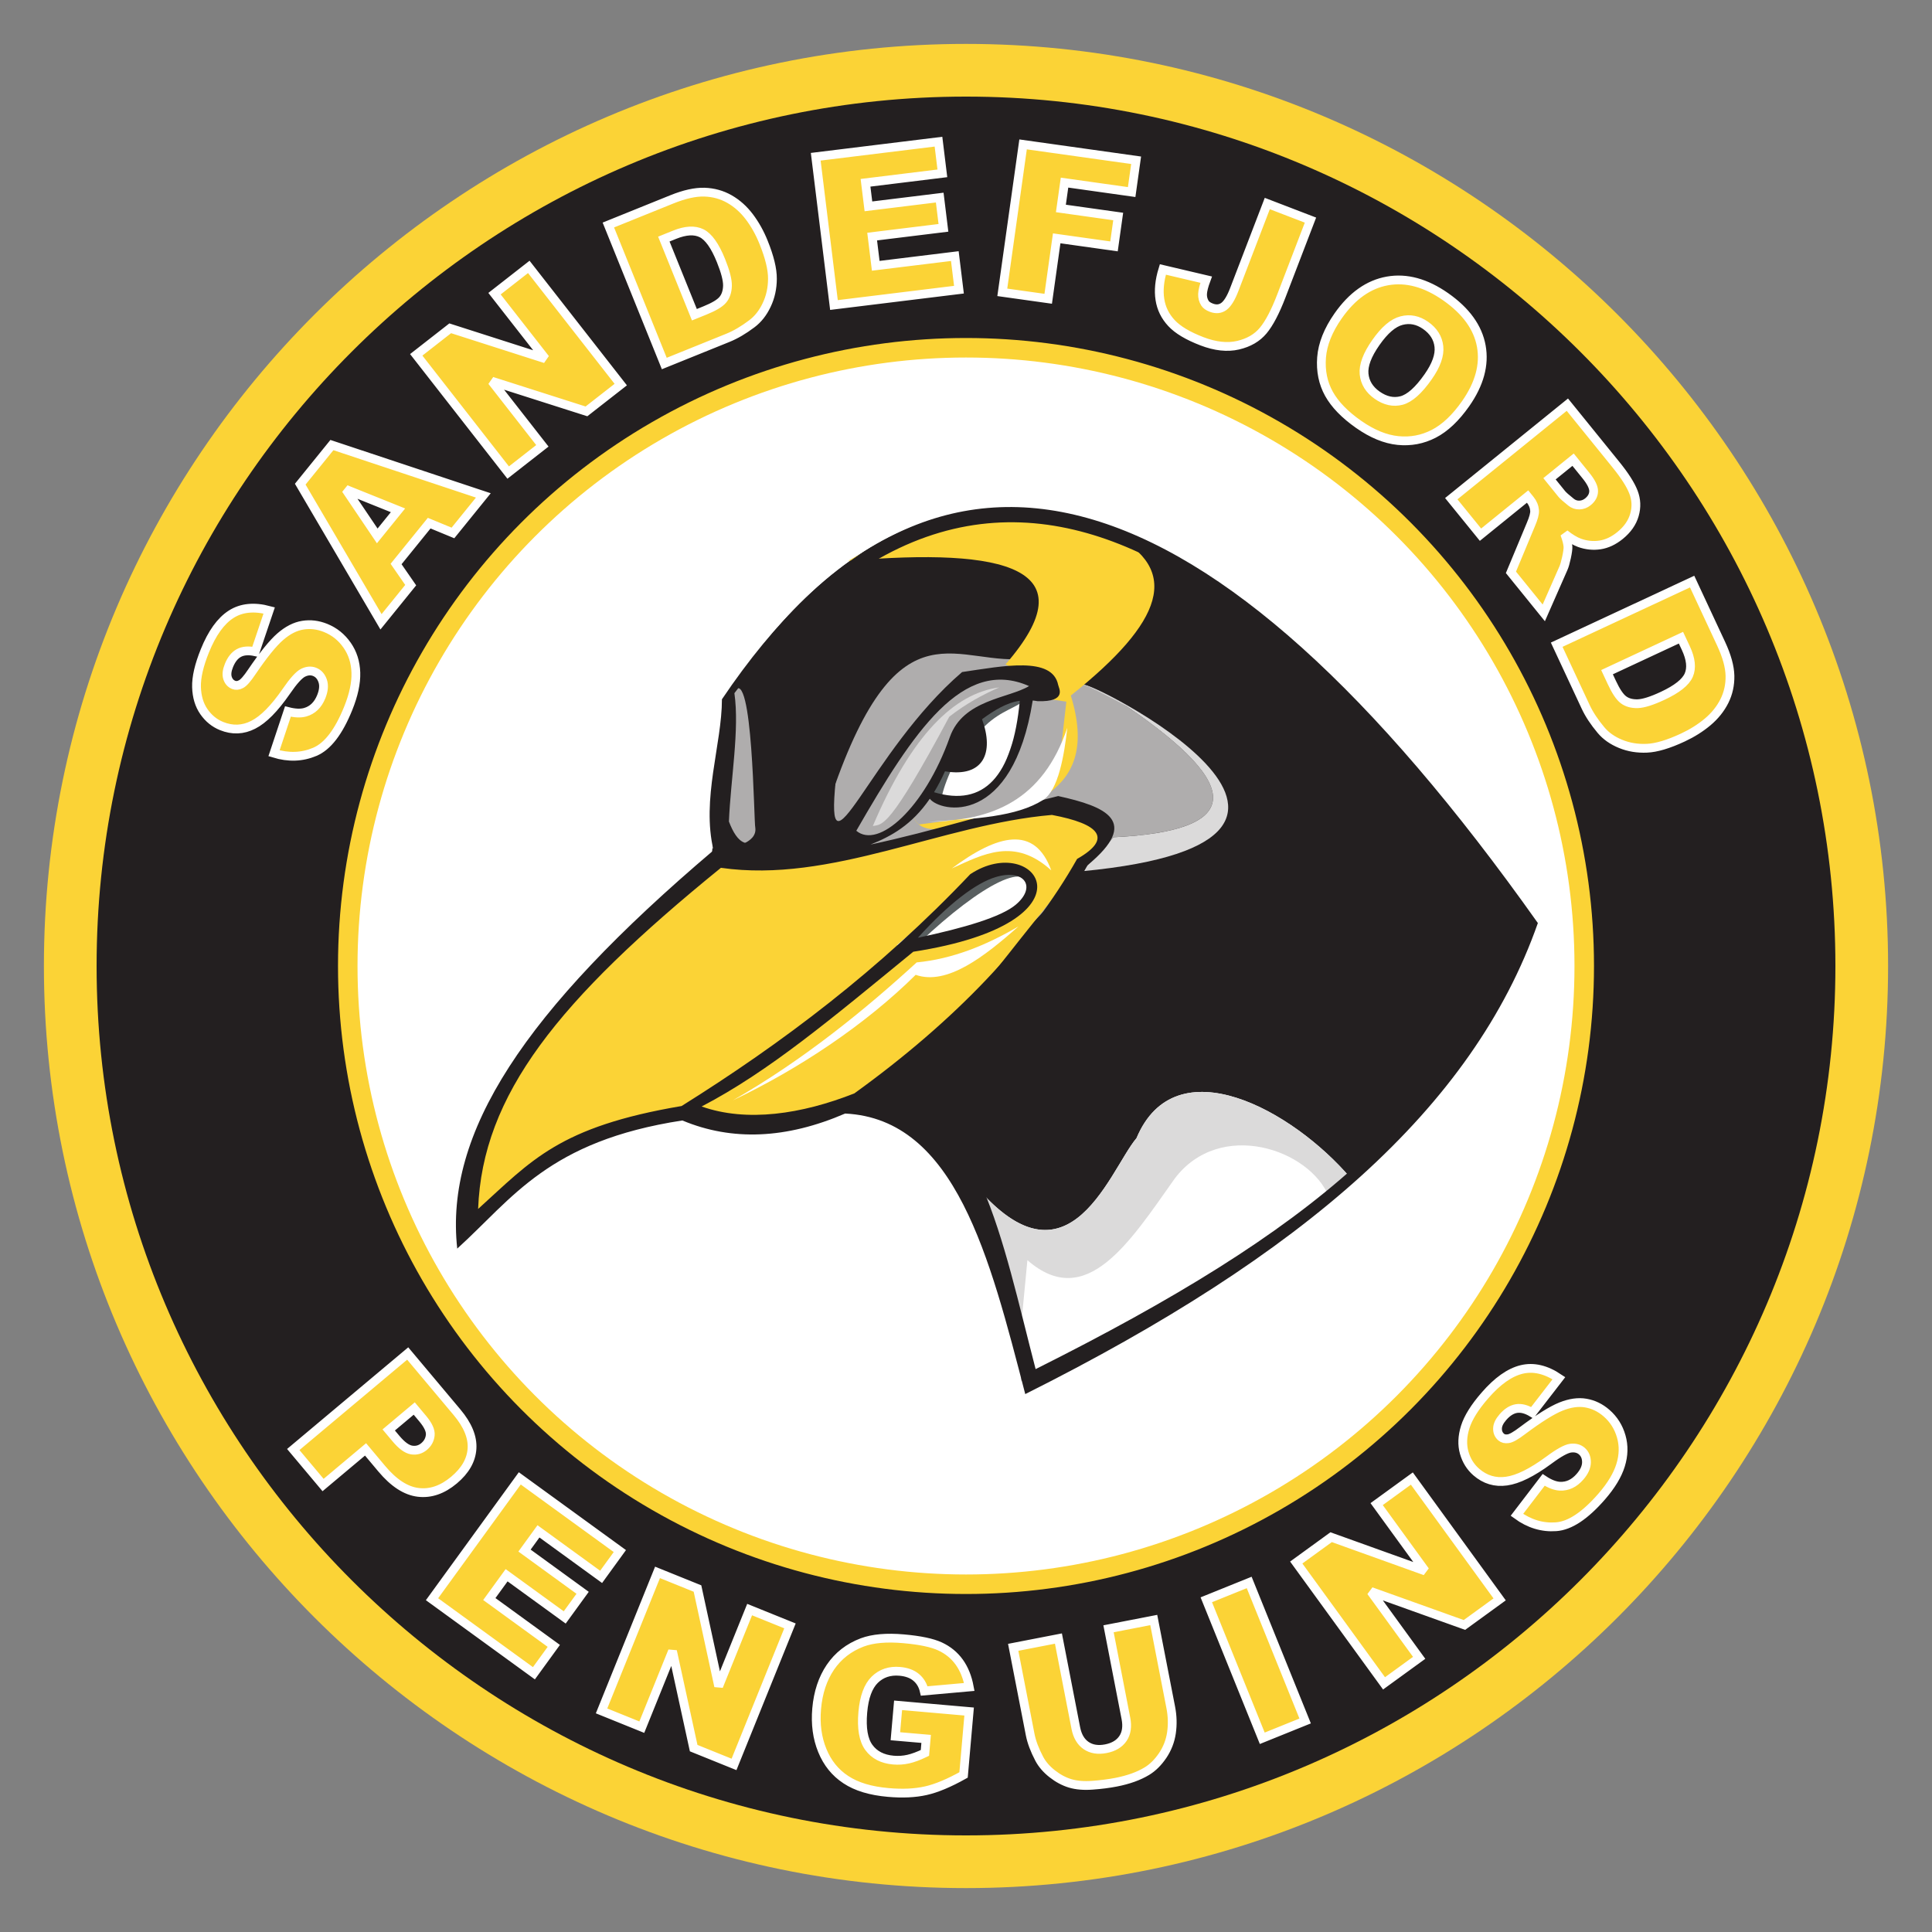 <?xml version="1.0" encoding="utf-8"?>
<!-- Generator: Adobe Illustrator 26.5.0, SVG Export Plug-In . SVG Version: 6.00 Build 0)  -->
<svg version="1.1" id="Layer_1" xmlns="http://www.w3.org/2000/svg" xmlns:xlink="http://www.w3.org/1999/xlink" x="0px" y="0px"
	 viewBox="0 0 792 792" style="enable-background:new 0 0 792 792;" xml:space="preserve">
<rect x="0" y="0" width="792" height="792" fill="#808080" stroke="none"/>
<style type="text/css">
	.st0{fill-rule:evenodd;clip-rule:evenodd;fill:#FBD336;}
	.st1{fill-rule:evenodd;clip-rule:evenodd;fill:#231F20;}
	.st2{fill-rule:evenodd;clip-rule:evenodd;fill:#FFFFFF;}
	.st3{fill:none;stroke:#FBD336;stroke-width:8;stroke-miterlimit:2.613;}
	.st4{fill-rule:evenodd;clip-rule:evenodd;fill:#AFADAD;}
	.st5{fill-rule:evenodd;clip-rule:evenodd;fill:#DBDADA;}
	.st6{fill-rule:evenodd;clip-rule:evenodd;fill:#595F60;}
	.st7{fill:none;stroke:#FFFFFF;stroke-width:3.6;stroke-miterlimit:2.613;}
</style>
<path class="st0" d="M396,18c208.2,0,378,169.8,378,378S604.2,774,396,774S18,604.2,18,396S187.8,18,396,18"/>
<path class="st1" d="M396,39.6c196.3,0,356.4,160.1,356.4,356.4S592.3,752.4,396,752.4S39.6,592.3,39.6,396S199.7,39.6,396,39.6"/>
<circle class="st2" cx="396" cy="396" r="253.44"/>
<circle class="st3" cx="396" cy="396" r="253.44"/>
<path class="st4" d="M291.3,357.06c1.74-21.25,3.48-42.49,5.22-63.74c2.09-5.23,4.18-10.45,6.27-15.67
	c51.55-73.14,112.85-87.77,183.9-43.89c54.86,37.7,102.92,85.6,141.06,148.38c-42.34,91.22-119.23,145.64-208.98,183.9
	c-4.79-67.31-27.26-106.84-71.05-112.85C328.92,421.15,310.11,389.11,291.3,357.06"/>
<path class="st4" d="M381.59,324.38c-14.16,17.79-24.54,21.3-33.53,20.79c3.8-7.38,7.6-14.75,11.4-22.13
	c16.38-26.55,26.8-36.06,36.88-44.59c11.17-0.33,22.35-0.67,33.53-1.01c0,2.35,0,4.69,0,7.04c-2.35,0.45-4.69,0.9-7.04,1.34
	c-8.05,2.46-16.09,4.92-24.14,7.38c-3.69,6.7-7.38,13.41-11.06,20.12C385.62,317.01,383.61,320.69,381.59,324.38"/>
<path class="st1" d="M291.6,353.35l4.92-60.03c2.09-5.22,4.18-10.45,6.27-15.67c51.55-73.14,112.85-87.77,183.9-43.89
	c54.86,37.7,102.92,85.59,141.06,148.38c-42.34,91.22-119.23,145.64-208.98,183.9c-4.31-60.53-22.91-98.59-58.47-110.02
	c-0.57-1.46-3.11-6.87-3.68-8.33c32.62-36.14,67.2-68.34,99.82-104.48c52.62-2.51,54.39-20.43,5.29-53.77
	c-12.34-8.23-27.19-11.44-39.53-19.67c-29.32,4.57-53.32-25.76-81.22,55.81c-0.88,2.94-0.28,6.17-1.16,9.11
	c4.11,4.7,6.5,8.85,10.61,13.55c0.29,1.47-0.95,3.19-0.65,4.66c-14.1-0.29-28.21-0.59-42.31-0.88L291.6,353.35"/>
<path class="st5" d="M443.61,357.15c4.3-4.59,8.59-9.23,12.83-13.93c52.62-2.51,54.39-20.43,5.29-53.77
	c-4.57-2.64-15.99-8.52-17.38-8.59C443.92,277.68,578.1,344.38,443.61,357.15"/>
<path class="st4" d="M292.06,347.81l4.47-54.49c2.09-5.23,2.28-4.76,4.37-9.98c7.72-11.03,8.15,54.53,8.73,56.03
	C310.44,345.51,300.57,348.19,292.06,347.81"/>
<path class="st2" d="M553.66,482.92c-38.39,35.19-84.62,61.69-134.88,83.12c-2.68-37.71-26.21-83.9-40.63-103.16l15.31,14.92
	c42.9,59.18,60.89,2.41,72.44-11.23C481.9,428.45,529.97,455.13,553.66,482.92"/>
<path class="st5" d="M553.66,482.92c-2.9,2.66-5.84,5.26-8.82,7.82c-7.84-19.7-44.75-32.16-63.29-7.58
	c-18.29,25.81-36.22,54.55-60.38,33.43c-0.72,7.55-1.44,15.09-2.16,22.64l-6.65-5.82c-5.62-18.68-14.02-37.06-22.08-51.44l4.52-2.35
	c41.93,56.16,59.67,0.45,71.09-13.05C481.9,428.45,529.97,455.13,553.66,482.92"/>
<path class="st0" d="M192.1,503.1c-5.65-34.04,18.3-79.91,100.74-149.18c48.38,3.82,96.96-13.49,145.33-25.87
	c15.1,6.04,25.77,13.01,5.5,26.42C397.23,405,362,481.89,282.93,455.76C246.54,460.19,218.2,479.56,192.1,503.1"/>
<path class="st0" d="M192.1,503.1c-2.52-15.19,0.86-32.75,12.7-53.69c0.68,13.17-0.96,25.32,4.65,24.49
	c6.03-0.89,29.06-28.6,82.05-36.98c24.44-10.45,70.81-57.76,91.16-66.56c1.65-2.13,2.93-4.05,3.78-5.7
	c10.23-3.41,13.32-7.41,23.55-10.82c26.5,12.1,26.46,29.33-35.27,39.94c-17.64,18.89-57.77,58.26-86.05,61.78l-1.86,1.64
	c-10.82,0.22-20.81,1.89-30.16,4.66C232.28,470.31,211.56,485.54,192.1,503.1"/>
<path class="st2" d="M367.66,387.45c10.85-9.21,21.69-18.43,32.54-27.64c15.9-6.69,21.99-1.93,23.63,8.02
	C406.93,377.57,389.32,386.06,367.66,387.45"/>
<path class="st6" d="M375.06,381.16l25.14-21.35c13.08-5.5,19.51-3.26,22.3,3.24l-0.4,2.87c1.25-14.64-19.63-3.65-45.17,20.47
	c-0.35,0.06-0.7,0.11-1.05,0.16L375.06,381.16"/>
<path class="st0" d="M347.7,229.92c64.9-5.53,98.81,3,64.51,42.42c6.2,3.29,12.4,6.59,18.6,9.88c-3.87,1.74-7.75,3.49-11.62,5.23
	c-12.78,12.79-25.57,25.57-38.35,38.36c-2.13,2.91-4.26,5.81-6.39,8.72c1.73,5.63,7.55,5.82,13.95,5.23
	c31.66-7.45,63.17-13.98,50.56-54.63c37.97-30.22,45.52-51.53,16.85-66.25C419.76,205.51,383.73,209.19,347.7,229.92"/>
<path class="st4" d="M423.4,285.55l-4.22,1.9c-12.79,12.79-25.57,25.57-38.36,38.35c-2.13,2.91-4.26,5.81-6.39,8.72
	c0.47,1.53,1.24,2.65,2.24,3.47c9.65-1.27,26.07-3.41,27.73-3.41c2.37,0,29.19-15.78,29.19-15.78l3.55-31.16L423.4,285.55"/>
<polyline class="st2" points="422.17,284.92 399.27,293.01 389.43,309.83 381.2,326.82 391.69,328.27 400.74,326.69 410.07,318.4 
	422.17,284.92 "/>
<path class="st6" d="M420.65,285.46l-21.38,7.55l-9.84,16.83l-8.1,16.74c0.41,0.14,0.75,0.28,1.06,0.41l3.58,0.5
	c0.72-6.41,7.32-19.16,10.54-25.41c2.51-1.73,5.33-2.64,7.24-4.47c6.94-6.61,12.87-7.29,16.85-11.08
	C420.63,286.03,420.64,285.7,420.65,285.46"/>
<path class="st1" d="M376.3,384.41c19.04-4.03,34.09-8.51,40.05-13.5c8.71-7.28,3.72-14.9-8.1-11.39
	C400.16,361.92,389,370.35,376.3,384.41 M279.41,453.4c40.96-25.62,81.27-55.89,118.33-95.03c26.91-17.8,54.05,19.79-23.35,31.78
	c-33.86,27.71-59.02,48.97-86.76,63.44c18.51,6.55,40.98,3.16,62.59-5.36c41.31-29.8,72.26-62.32,91.32-96.12
	c14.61-8.31,9.45-14.32-10.31-18.04c-45.23,3.86-90.47,28.16-135.7,21.68c-66.89,54.34-97.78,93.14-99.53,139.85
	C217.91,475.76,229.09,461.91,279.41,453.4z M351.03,340.56c23.58-40.95,43.75-71.27,70.82-59.31c-8.44,5.08-27,5.5-32.48,20.91
	C378.93,331.51,360.03,348.15,351.03,340.56z M402.57,294.84c5.06,13.77,0.58,24-15.18,21.35c-1.44,3.19-2.94,6.03-4.49,8.57
	c20.48,6.12,32.2-6.37,35.15-37.48C412.75,288,407.6,291.15,402.57,294.84z M316.06,339.98c-9.28,10.01-13.86,5.65-17.25-3.21
	c0.73-17.52,4.39-37.65,2.25-52.61c119.84-158.69,243.51-13.37,319.87,96.88c-26.62,75.84-82.68,123.3-196.39,180.21
	c-13.85-53.35-23.36-107.47-63.4-114.34c27.94-20.46,57.01-42.17,84.68-92.22c21.87-18.08,7.51-24.08-12.03-28.36
	c-25.55,6.24-51.66,14.51-76.96,19.89c8.6-3.43,16.99-8.07,24.33-18.78c4.21,5.57,33.91,11.68,42.19-40.28
	c0.67,0.06,1.35,0.16,2.03,0.29c12.2,0.35,8.67-5.34,8.41-6.64c-2.36-11.84-22.43-7.82-39.39-5.31
	c-38.05,32.63-56.44,89.53-51.78,44.26c-9.44,15.22-7.04,24.51,7.21,27.89c-13.45,2.57-26.63,4.19-39.32,4.1
	C312.98,348.94,315.03,344.75,316.06,339.98z M630.43,378.39c-134.64-190.08-246.62-222.17-334.48-91.73
	c-0.01,18.45-8.49,40.93-3.44,61.91c-78.09,66.26-110.27,115.95-105.07,163.28c22.68-20.54,37.29-44.11,92.29-52.53
	c20.35,8.52,42.6,7.57,66.73-2.84c45.25,2.22,59.3,59.03,73.83,115.01C534,514.57,603.81,454.23,630.43,378.39z"/>
<path class="st2" d="M437.53,298.35c-1.28,11.31-3.66,25.63-9.94,29.59c-10.88,6.86-27.54,7.76-47.02,8.94
	C406.78,336.51,427.45,328.14,437.53,298.35"/>
<path class="st5" d="M409.65,281.79c-18.38,2.46-35.81,19.21-51.85,56.83c3.97-0.74,6.65,1.35,31.35-44.82
	C395.98,288.48,402.82,284.77,409.65,281.79"/>
<path class="st2" d="M300.44,451.06c29.1-16.59,54.87-37.78,75.34-56.53c14.55-1.41,28.25-6.86,41.72-14.76
	c-13.77,12.23-29.27,24.38-42.13,19.85C354.78,420.02,327.51,438.19,300.44,451.06"/>
<path class="st2" d="M390.18,356.01c18.88-14.04,33.98-17.86,40.78,0.8C415.87,343.08,403.09,350.16,390.18,356.01"/>
<path class="st0" d="M689.09,261.42l-30.31,14.13l1.96,4.2c1.67,3.59,3.25,5.96,4.76,7.1c1.49,1.14,3.44,1.68,5.82,1.63
	c2.38-0.07,5.79-1.14,10.24-3.22c5.88-2.74,9.45-5.57,10.73-8.5c1.27-2.94,0.88-6.62-1.2-11.07L689.09,261.42z M693.67,238.41
	l11.88,25.48c2.34,5.01,3.54,9.39,3.63,13.12c0.07,3.73-0.69,7.2-2.29,10.4c-1.62,3.21-3.9,6.05-6.86,8.54
	c-2.96,2.48-6.33,4.6-10.12,6.37c-5.93,2.77-10.84,4.24-14.75,4.41c-3.9,0.18-7.51-0.42-10.83-1.79c-3.33-1.36-6-3.24-8.02-5.65
	c-2.76-3.29-4.86-6.47-6.28-9.52l-11.88-25.48L693.67,238.41z M635.2,196.27l5.02,6.21c0.54,0.66,1.8,1.79,3.79,3.37
	c0.99,0.81,2.13,1.21,3.43,1.18c1.29-0.04,2.46-0.47,3.5-1.32c1.54-1.25,2.32-2.69,2.35-4.32c0.04-1.65-1.03-3.81-3.2-6.49
	l-5.23-6.46L635.2,196.27z M594.93,204.43l47.59-38.54l19.85,24.51c3.68,4.54,6.11,8.34,7.26,11.37c1.17,3.03,1.3,6.14,0.38,9.33
	c-0.91,3.18-2.89,5.99-5.91,8.44c-2.65,2.15-5.38,3.42-8.2,3.85c-2.83,0.42-5.64,0.13-8.42-0.87c-1.78-0.65-3.8-1.86-6.05-3.65
	c0.83,2.23,1.27,3.98,1.34,5.26c0.04,0.85-0.15,2.31-0.59,4.37c-0.45,2.07-0.87,3.55-1.29,4.46l-8.04,18.28l-13.46-16.62l8.19-19.64
	c1.07-2.51,1.58-4.4,1.51-5.64c-0.12-1.64-0.73-3.15-1.82-4.49l-1.05-1.3l-19.31,15.64L594.93,204.43z M564.02,140.42
	c-3.55,5.07-5.16,9.35-4.83,12.89c0.34,3.52,2.13,6.43,5.36,8.7c3.33,2.33,6.67,3.05,10.01,2.17c3.34-0.9,6.99-4.14,10.91-9.75
	c3.31-4.73,4.77-8.85,4.39-12.36c-0.38-3.5-2.2-6.4-5.47-8.69c-3.12-2.18-6.4-2.84-9.84-1.95
	C571.1,132.31,567.59,135.31,564.02,140.42z M548.56,129.49c5.73-8.19,12.49-12.96,20.23-14.33c7.76-1.37,15.71,0.8,23.85,6.5
	c8.35,5.85,13.22,12.59,14.6,20.24c1.38,7.63-0.76,15.5-6.41,23.57c-4.11,5.86-8.47,9.98-13.07,12.35
	c-4.6,2.37-9.49,3.29-14.68,2.77c-5.2-0.53-10.56-2.73-16.14-6.63c-5.65-3.96-9.71-8.14-12.16-12.54c-2.43-4.4-3.44-9.35-3.02-14.87
	C542.19,141.04,544.45,135.35,548.56,129.49z M519.51,83.43l17.7,6.8l-11.93,31.08c-2.5,6.52-4.99,11.26-7.46,14.22
	s-5.89,4.96-10.3,5.99c-4.41,1.01-9.33,0.48-14.79-1.61c-5.78-2.22-9.95-4.71-12.52-7.49c-2.58-2.78-4.16-5.99-4.72-9.66
	c-0.58-3.66-0.18-7.77,1.21-12.3l17.76,4.18c-0.94,2.53-1.43,4.49-1.49,5.87c-0.06,1.38,0.27,2.64,0.97,3.76
	c0.49,0.77,1.35,1.37,2.6,1.85c1.97,0.76,3.7,0.58,5.2-0.52c1.49-1.12,2.9-3.42,4.23-6.9L519.51,83.43z M419.4,59.19l46.34,6.51
	l-1.83,13.03l-27.52-3.87l-1.49,10.59l23.49,3.3L456.67,101l-23.49-3.3l-3.48,24.78l-18.82-2.64L419.4,59.19z M334.4,64.26
	l50.32-6.18l1.59,12.98l-31.5,3.87l1.19,9.66L385.23,81l1.52,12.4l-29.22,3.59l1.47,11.97l32.42-3.98l1.69,13.77l-51.24,6.29
	L334.4,64.26z M272.13,98.01l12.53,31.01l4.3-1.74c3.67-1.49,6.12-2.93,7.33-4.38c1.22-1.43,1.86-3.35,1.93-5.73
	c0.05-2.38-0.84-5.84-2.68-10.39c-2.43-6.01-5.07-9.73-7.92-11.16c-2.87-1.42-6.57-1.22-11.11,0.62L272.13,98.01z M249.39,92.24
	l26.07-10.53c5.13-2.07,9.56-3.05,13.3-2.94c3.73,0.12,7.15,1.06,10.26,2.83c3.12,1.78,5.84,4.21,8.17,7.29
	c2.33,3.09,4.27,6.56,5.83,10.44c2.45,6.07,3.66,11.05,3.63,14.96c-0.02,3.9-0.81,7.48-2.36,10.72c-1.53,3.25-3.55,5.82-6.07,7.71
	c-3.43,2.59-6.71,4.51-9.83,5.77l-26.07,10.53L249.39,92.24z M170.63,145.46l13.93-10.88l39.02,12.5l-20.86-26.69l14.05-10.98
	l37.7,48.25l-14.06,10.98l-38.77-12.37l20.7,26.49l-14.02,10.96L170.63,145.46z M163.15,209.2l-21.37-8.59l12.87,19.08L163.15,209.2
	z M175.94,214.46l-13.57,16.75l5.99,8.66l-12.17,15.03l-33.11-56.42l12.98-16.03l62.08,20.64l-12.46,15.39L175.94,214.46z
	 M112.33,308.79l5.7-17.12c2.86,0.74,5.22,0.83,7.09,0.3c3.03-0.87,5.21-3,6.57-6.36c1.01-2.5,1.21-4.66,0.58-6.5
	c-0.63-1.82-1.72-3.05-3.27-3.67c-1.47-0.59-3.04-0.49-4.73,0.33c-1.69,0.83-3.99,3.37-6.92,7.66c-4.84,6.99-9.34,11.56-13.54,13.68
	c-4.2,2.15-8.52,2.32-12.96,0.53c-2.92-1.18-5.34-3.14-7.25-5.88c-1.91-2.74-2.92-6.1-3.04-10.1c-0.11-3.99,1.03-8.95,3.42-14.86
	c2.93-7.26,6.52-12.25,10.75-14.97c4.23-2.72,9.45-3.24,15.62-1.59l-5.72,16.93c-2.73-0.59-4.97-0.42-6.7,0.52
	c-1.72,0.94-3.08,2.65-4.08,5.12c-0.83,2.05-1.02,3.75-0.57,5.14c0.44,1.38,1.29,2.32,2.53,2.82c0.9,0.36,1.88,0.27,2.95-0.29
	c1.09-0.53,2.57-2.21,4.47-5.05c4.75-7,8.64-11.81,11.68-14.44c3.03-2.63,6.1-4.21,9.22-4.7c3.11-0.5,6.22-0.13,9.33,1.12
	c3.64,1.47,6.58,3.84,8.84,7.09c2.27,3.25,3.46,7.01,3.58,11.27c0.13,4.25-0.92,9.13-3.14,14.63c-3.9,9.65-8.45,15.59-13.68,17.8
	C123.83,310.42,118.26,310.61,112.33,308.79z"/>
<path class="st7" d="M689.09,261.42l-30.31,14.13l1.96,4.2c1.67,3.59,3.25,5.96,4.76,7.1c1.49,1.14,3.44,1.68,5.82,1.63
	c2.38-0.07,5.79-1.14,10.24-3.22c5.88-2.74,9.45-5.57,10.73-8.5c1.27-2.94,0.88-6.62-1.2-11.07L689.09,261.42z M693.67,238.41
	l11.88,25.48c2.34,5.01,3.54,9.39,3.63,13.12c0.07,3.73-0.69,7.2-2.29,10.4c-1.62,3.21-3.9,6.05-6.86,8.54
	c-2.96,2.48-6.33,4.6-10.12,6.37c-5.93,2.77-10.84,4.24-14.75,4.41c-3.9,0.18-7.51-0.42-10.83-1.79c-3.33-1.36-6-3.24-8.02-5.65
	c-2.76-3.29-4.86-6.47-6.28-9.52l-11.88-25.48L693.67,238.41z M635.2,196.27l5.02,6.21c0.54,0.66,1.8,1.79,3.79,3.37
	c0.99,0.81,2.13,1.21,3.43,1.18c1.29-0.04,2.46-0.47,3.5-1.32c1.54-1.25,2.32-2.69,2.35-4.32c0.04-1.65-1.03-3.81-3.2-6.49
	l-5.23-6.46L635.2,196.27z M594.93,204.43l47.59-38.54l19.85,24.51c3.68,4.54,6.11,8.34,7.26,11.37c1.17,3.03,1.3,6.14,0.38,9.33
	c-0.91,3.18-2.89,5.99-5.91,8.44c-2.65,2.15-5.38,3.42-8.2,3.85c-2.83,0.42-5.64,0.13-8.42-0.87c-1.78-0.65-3.8-1.86-6.05-3.65
	c0.83,2.23,1.27,3.98,1.34,5.26c0.04,0.85-0.15,2.31-0.59,4.37c-0.45,2.07-0.87,3.55-1.29,4.46l-8.04,18.28l-13.46-16.62l8.19-19.64
	c1.07-2.51,1.58-4.4,1.51-5.64c-0.12-1.64-0.73-3.15-1.82-4.49l-1.05-1.3l-19.31,15.64L594.93,204.43z M564.02,140.42
	c-3.55,5.07-5.16,9.35-4.83,12.89c0.34,3.52,2.13,6.43,5.36,8.7c3.33,2.33,6.67,3.05,10.01,2.17c3.34-0.9,6.99-4.14,10.91-9.75
	c3.31-4.73,4.77-8.85,4.39-12.36c-0.38-3.5-2.2-6.4-5.47-8.69c-3.12-2.18-6.4-2.84-9.84-1.95
	C571.1,132.31,567.59,135.31,564.02,140.42z M548.56,129.49c5.73-8.19,12.49-12.96,20.23-14.33c7.76-1.37,15.71,0.8,23.85,6.5
	c8.35,5.85,13.22,12.59,14.6,20.24c1.38,7.63-0.76,15.5-6.41,23.57c-4.11,5.86-8.47,9.98-13.07,12.35
	c-4.6,2.37-9.49,3.29-14.68,2.77c-5.2-0.53-10.56-2.73-16.14-6.63c-5.65-3.96-9.71-8.14-12.16-12.54c-2.43-4.4-3.44-9.35-3.02-14.87
	C542.19,141.04,544.45,135.35,548.56,129.49z M519.51,83.43l17.7,6.8l-11.93,31.08c-2.5,6.52-4.99,11.26-7.46,14.22
	s-5.89,4.96-10.3,5.99c-4.41,1.01-9.33,0.48-14.79-1.61c-5.78-2.22-9.95-4.71-12.52-7.49c-2.58-2.78-4.16-5.99-4.72-9.66
	c-0.58-3.66-0.18-7.77,1.21-12.3l17.76,4.18c-0.94,2.53-1.43,4.49-1.49,5.87c-0.06,1.38,0.27,2.64,0.97,3.76
	c0.49,0.77,1.35,1.37,2.6,1.85c1.97,0.76,3.7,0.58,5.2-0.52c1.49-1.12,2.9-3.42,4.23-6.9L519.51,83.43z M419.4,59.19l46.34,6.51
	l-1.83,13.03l-27.52-3.87l-1.49,10.59l23.49,3.3L456.67,101l-23.49-3.3l-3.48,24.78l-18.82-2.64L419.4,59.19z M334.4,64.26
	l50.32-6.18l1.59,12.98l-31.5,3.87l1.19,9.66L385.23,81l1.52,12.4l-29.22,3.59l1.47,11.97l32.42-3.98l1.69,13.77l-51.24,6.29
	L334.4,64.26z M272.13,98.01l12.53,31.01l4.3-1.74c3.67-1.49,6.12-2.93,7.33-4.38c1.22-1.43,1.86-3.35,1.93-5.73
	c0.05-2.38-0.84-5.84-2.68-10.39c-2.43-6.01-5.07-9.73-7.92-11.16c-2.87-1.42-6.57-1.22-11.11,0.62L272.13,98.01z M249.39,92.24
	l26.07-10.53c5.13-2.07,9.56-3.05,13.3-2.94c3.73,0.12,7.15,1.06,10.26,2.83c3.12,1.78,5.84,4.21,8.17,7.29
	c2.33,3.09,4.27,6.56,5.83,10.44c2.45,6.07,3.66,11.05,3.63,14.96c-0.02,3.9-0.81,7.48-2.36,10.72c-1.53,3.25-3.55,5.82-6.07,7.71
	c-3.43,2.59-6.71,4.51-9.83,5.77l-26.07,10.53L249.39,92.24z M170.63,145.46l13.93-10.88l39.02,12.5l-20.86-26.69l14.05-10.98
	l37.7,48.25l-14.06,10.98l-38.77-12.37l20.7,26.49l-14.02,10.96L170.63,145.46z M163.15,209.2l-21.37-8.59l12.87,19.08L163.15,209.2
	z M175.94,214.46l-13.57,16.75l5.99,8.66l-12.17,15.03l-33.11-56.42l12.98-16.03l62.08,20.64l-12.46,15.39L175.94,214.46z
	 M112.33,308.79l5.7-17.12c2.86,0.74,5.22,0.83,7.09,0.3c3.03-0.87,5.21-3,6.57-6.36c1.01-2.5,1.21-4.66,0.58-6.5
	c-0.63-1.82-1.72-3.05-3.27-3.67c-1.47-0.59-3.04-0.49-4.73,0.33c-1.69,0.83-3.99,3.37-6.92,7.66c-4.84,6.99-9.34,11.56-13.54,13.68
	c-4.2,2.15-8.52,2.32-12.96,0.53c-2.92-1.18-5.34-3.14-7.25-5.88c-1.91-2.74-2.92-6.1-3.04-10.1c-0.11-3.99,1.03-8.95,3.42-14.86
	c2.93-7.26,6.52-12.25,10.75-14.97c4.23-2.72,9.45-3.24,15.62-1.59l-5.72,16.93c-2.73-0.59-4.97-0.42-6.7,0.52
	c-1.72,0.94-3.08,2.65-4.08,5.12c-0.83,2.05-1.02,3.75-0.57,5.14c0.44,1.38,1.29,2.32,2.53,2.82c0.9,0.36,1.88,0.27,2.95-0.29
	c1.09-0.53,2.57-2.21,4.47-5.05c4.75-7,8.64-11.81,11.68-14.44c3.03-2.63,6.1-4.21,9.22-4.7c3.11-0.5,6.22-0.13,9.33,1.12
	c3.64,1.47,6.58,3.84,8.84,7.09c2.27,3.25,3.46,7.01,3.58,11.27c0.13,4.25-0.92,9.13-3.14,14.63c-3.9,9.65-8.45,15.59-13.68,17.8
	C123.83,310.42,118.26,310.61,112.33,308.79z"/>
<path class="st0" d="M621.84,620.99l10.96-14.33c2.46,1.63,4.66,2.48,6.61,2.59c3.14,0.16,5.9-1.14,8.28-3.87
	c1.77-2.03,2.66-4.02,2.67-5.96c0-1.93-0.64-3.44-1.89-4.54c-1.19-1.04-2.72-1.46-4.58-1.23c-1.86,0.23-4.87,1.89-9.04,4.99
	c-6.85,5.04-12.6,7.88-17.25,8.52c-4.67,0.66-8.81-0.58-12.43-3.72c-2.38-2.07-4.03-4.71-4.94-7.92c-0.91-3.21-0.77-6.72,0.42-10.54
	c1.2-3.81,3.89-8.12,8.07-12.93c5.13-5.91,10.15-9.46,15.04-10.65c4.89-1.19,9.99,0.01,15.29,3.58l-10.92,14.14
	c-2.39-1.45-4.56-2.02-6.51-1.69c-1.93,0.33-3.78,1.5-5.52,3.51c-1.45,1.67-2.19,3.21-2.21,4.67c-0.03,1.45,0.47,2.61,1.48,3.49
	c0.73,0.64,1.69,0.86,2.88,0.69c1.2-0.14,3.15-1.25,5.87-3.32c6.77-5.07,12.02-8.35,15.74-9.85c3.73-1.5,7.14-1.99,10.25-1.44
	c3.1,0.54,5.92,1.9,8.45,4.1c2.96,2.57,4.97,5.78,6.05,9.58c1.09,3.81,0.99,7.75-0.28,11.82c-1.26,4.06-3.84,8.33-7.73,12.81
	c-6.83,7.85-13.07,11.99-18.73,12.38C632.19,626.28,626.86,624.65,621.84,620.99z M531.38,640.54l14.3-10.39L584.25,644
	l-19.91-27.41l14.43-10.48l35.99,49.54l-14.43,10.48l-38.32-13.72l19.76,27.2l-14.4,10.46L531.38,640.54z M494.51,655.81l17.58-7.1
	l22.94,56.78l-17.58,7.1L494.51,655.81z M454.43,667.7l18.54-3.6l6.97,35.84c0.69,3.55,0.78,7.01,0.29,10.39
	c-0.49,3.36-1.69,6.47-3.59,9.3c-1.91,2.82-4.06,4.96-6.48,6.43c-3.35,2.03-7.55,3.54-12.61,4.53c-2.92,0.57-6.15,0.99-9.69,1.24
	c-3.54,0.27-6.58,0.01-9.14-0.75c-2.56-0.77-5.03-2.09-7.39-3.95c-2.37-1.86-4.13-3.92-5.31-6.16c-1.89-3.6-3.12-6.87-3.7-9.83
	l-6.97-35.84l18.54-3.6l7.13,36.7c0.64,3.29,2.05,5.67,4.21,7.16c2.18,1.49,4.88,1.93,8.11,1.3c3.19-0.62,5.53-2.02,7-4.19
	c1.46-2.16,1.86-4.92,1.21-8.25L454.43,667.7z M367.05,711.75l1.11-12.68l29.12,2.55L395,727.62c-5.9,3.3-11.05,5.47-15.46,6.46
	c-4.41,1-9.55,1.24-15.43,0.72c-7.24-0.63-13.03-2.38-17.37-5.26c-4.36-2.86-7.57-6.84-9.65-11.95c-2.09-5.11-2.86-10.81-2.31-17.13
	c0.58-6.66,2.47-12.34,5.64-17.02c3.19-4.67,7.53-8.06,13.05-10.15c4.31-1.61,9.96-2.11,16.95-1.49c6.73,0.59,11.72,1.64,14.97,3.15
	c3.23,1.51,5.84,3.65,7.83,6.41c1.98,2.75,3.36,6.15,4.12,10.19l-18.46,1.65c-0.55-2.37-1.68-4.24-3.36-5.62
	c-1.67-1.38-3.9-2.19-6.67-2.43c-4.13-0.36-7.55,0.79-10.26,3.44c-2.71,2.67-4.34,7.09-4.89,13.31c-0.58,6.6,0.26,11.43,2.5,14.47
	c2.22,3.04,5.57,4.77,10.01,5.16c2.1,0.18,4.15,0.05,6.1-0.4c1.97-0.44,4.26-1.29,6.85-2.54l0.5-5.75L367.05,711.75z M269.54,644.58
	l16.39,6.62l8.68,40.04l12.69-31.41l16.54,6.68L300.9,723.3l-16.54-6.68l-8.67-39.76l-12.59,31.17l-16.5-6.67L269.54,644.58z
	 M213.08,606.04l41.02,29.8l-7.68,10.58l-25.68-18.66l-5.72,7.88l23.82,17.31l-7.34,10.1l-23.82-17.3l-7.09,9.76l26.43,19.2
	l-8.15,11.22l-41.77-30.35L213.08,606.04z M159.35,586.19l2.98,3.55c2.35,2.8,4.47,4.35,6.39,4.67c1.92,0.31,3.64-0.17,5.14-1.43
	c1.47-1.24,2.32-2.78,2.51-4.62c0.21-1.83-0.82-4.11-3.1-6.82l-3.46-4.13L159.35,586.19z M167.13,554.85l20.22,24.09
	c4.4,5.24,6.45,10.22,6.14,14.93c-0.3,4.7-2.76,9-7.36,12.86c-4.74,3.98-9.63,5.66-14.69,5.05c-5.06-0.61-10.04-3.84-14.94-9.69
	l-6.65-7.93l-17.41,14.61l-12.22-14.56L167.13,554.85z"/>
<path class="st7" d="M621.84,620.99l10.96-14.33c2.46,1.63,4.66,2.48,6.61,2.59c3.14,0.16,5.9-1.14,8.28-3.87
	c1.77-2.03,2.66-4.02,2.67-5.96c0-1.93-0.64-3.44-1.89-4.54c-1.19-1.04-2.72-1.46-4.58-1.23c-1.86,0.23-4.87,1.89-9.04,4.99
	c-6.85,5.04-12.6,7.88-17.25,8.52c-4.67,0.66-8.81-0.58-12.43-3.72c-2.38-2.07-4.03-4.71-4.94-7.92c-0.91-3.21-0.77-6.72,0.42-10.54
	c1.2-3.81,3.89-8.12,8.07-12.93c5.13-5.91,10.15-9.46,15.04-10.65c4.89-1.19,9.99,0.01,15.29,3.58l-10.92,14.14
	c-2.39-1.45-4.56-2.02-6.51-1.69c-1.93,0.33-3.78,1.5-5.52,3.51c-1.45,1.67-2.19,3.21-2.21,4.67c-0.03,1.45,0.47,2.61,1.48,3.49
	c0.73,0.64,1.69,0.86,2.88,0.69c1.2-0.14,3.15-1.25,5.87-3.32c6.77-5.07,12.02-8.35,15.74-9.85c3.73-1.5,7.14-1.99,10.25-1.44
	c3.1,0.54,5.92,1.9,8.45,4.1c2.96,2.57,4.97,5.78,6.05,9.58c1.09,3.81,0.99,7.75-0.28,11.82c-1.26,4.06-3.84,8.33-7.73,12.81
	c-6.83,7.85-13.07,11.99-18.73,12.38C632.19,626.28,626.86,624.65,621.84,620.99z M531.38,640.54l14.3-10.39L584.25,644
	l-19.91-27.41l14.43-10.48l35.99,49.54l-14.43,10.48l-38.32-13.72l19.76,27.2l-14.4,10.46L531.38,640.54z M494.51,655.81l17.58-7.1
	l22.94,56.78l-17.58,7.1L494.51,655.81z M454.43,667.7l18.54-3.6l6.97,35.84c0.69,3.55,0.78,7.01,0.29,10.39
	c-0.49,3.36-1.69,6.47-3.59,9.3c-1.91,2.82-4.06,4.96-6.48,6.43c-3.35,2.03-7.55,3.54-12.61,4.53c-2.92,0.57-6.15,0.99-9.69,1.24
	c-3.54,0.27-6.58,0.01-9.14-0.75c-2.56-0.77-5.03-2.09-7.39-3.95c-2.37-1.86-4.13-3.92-5.31-6.16c-1.89-3.6-3.12-6.87-3.7-9.83
	l-6.97-35.84l18.54-3.6l7.13,36.7c0.64,3.29,2.05,5.67,4.21,7.16c2.18,1.49,4.88,1.93,8.11,1.3c3.19-0.62,5.53-2.02,7-4.19
	c1.46-2.16,1.86-4.92,1.21-8.25L454.43,667.7z M367.05,711.75l1.11-12.68l29.12,2.55L395,727.62c-5.9,3.3-11.05,5.47-15.46,6.46
	c-4.41,1-9.55,1.24-15.43,0.72c-7.24-0.63-13.03-2.38-17.37-5.26c-4.36-2.86-7.57-6.84-9.65-11.95c-2.09-5.11-2.86-10.81-2.31-17.13
	c0.58-6.66,2.47-12.34,5.64-17.02c3.19-4.67,7.53-8.06,13.05-10.15c4.31-1.61,9.96-2.11,16.95-1.49c6.73,0.59,11.72,1.64,14.97,3.15
	c3.23,1.51,5.84,3.65,7.83,6.41c1.98,2.75,3.36,6.15,4.12,10.19l-18.46,1.65c-0.55-2.37-1.68-4.24-3.36-5.62
	c-1.67-1.38-3.9-2.19-6.67-2.43c-4.13-0.36-7.55,0.79-10.26,3.44c-2.71,2.67-4.34,7.09-4.89,13.31c-0.58,6.6,0.26,11.43,2.5,14.47
	c2.22,3.04,5.57,4.77,10.01,5.16c2.1,0.18,4.15,0.05,6.1-0.4c1.97-0.44,4.26-1.29,6.85-2.54l0.5-5.75L367.05,711.75z M269.54,644.58
	l16.39,6.62l8.68,40.04l12.69-31.41l16.54,6.68L300.9,723.3l-16.54-6.68l-8.67-39.76l-12.59,31.17l-16.5-6.67L269.54,644.58z
	 M213.08,606.04l41.02,29.8l-7.68,10.58l-25.68-18.66l-5.72,7.88l23.82,17.31l-7.34,10.1l-23.82-17.3l-7.09,9.76l26.43,19.2
	l-8.15,11.22l-41.77-30.35L213.08,606.04z M159.35,586.19l2.98,3.55c2.35,2.8,4.47,4.35,6.39,4.67c1.92,0.31,3.64-0.17,5.14-1.43
	c1.47-1.24,2.32-2.78,2.51-4.62c0.21-1.83-0.82-4.11-3.1-6.82l-3.46-4.13L159.35,586.19z M167.13,554.85l20.22,24.09
	c4.4,5.24,6.45,10.22,6.14,14.93c-0.3,4.7-2.76,9-7.36,12.86c-4.74,3.98-9.63,5.66-14.69,5.05c-5.06-0.61-10.04-3.84-14.94-9.69
	l-6.65-7.93l-17.41,14.61l-12.22-14.56L167.13,554.85z"/>
</svg>
